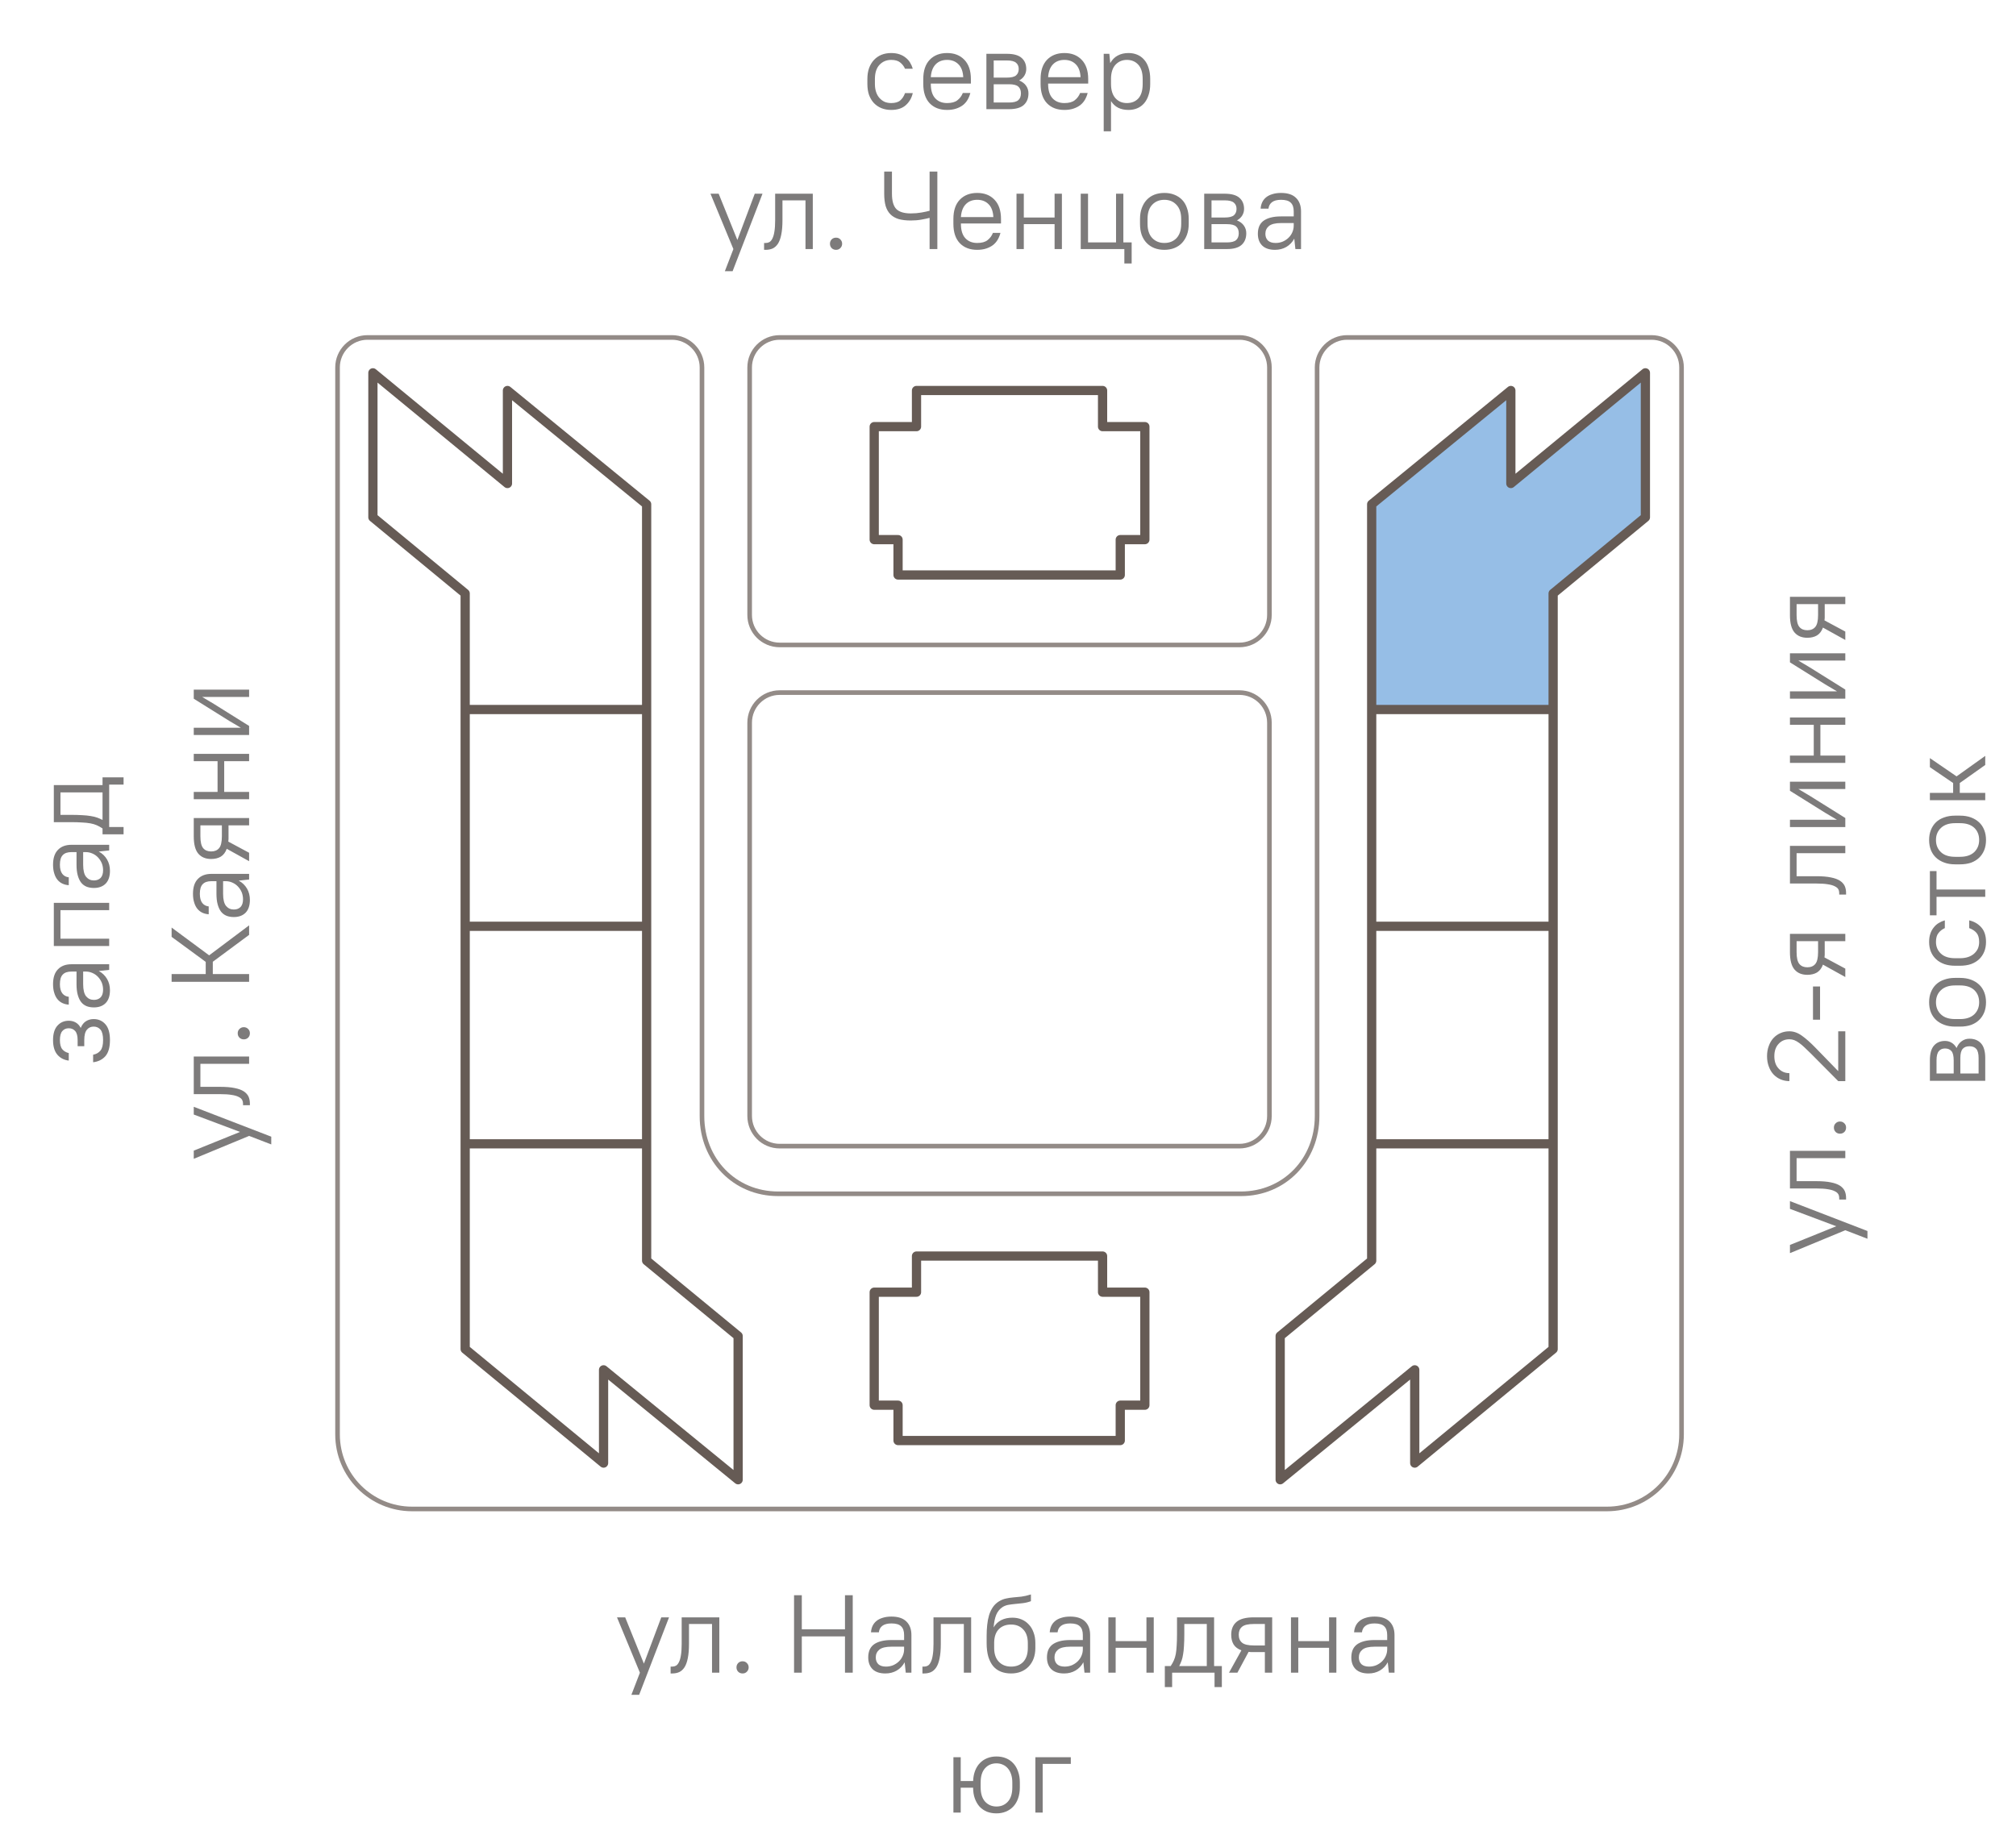 <svg width="1311" height="1199" viewBox="0 0 1311 1199" fill="none" xmlns="http://www.w3.org/2000/svg">
<mask id="mask0_542_722" style="mask-type:alpha" maskUnits="userSpaceOnUse" x="892" y="242" width="178" height="219">
<path d="M982 252.837L892 327V460.5H1010V384.5L1069.5 335.5V242L982 313.5V252.837Z" fill="#D9D9D9"/>
</mask>
<g mask="url(#mask0_542_722)">
<rect width="250" height="230" transform="matrix(1 0 0 -1 857 466.5)" fill="#E0DBD6"/>
<rect width="250" height="230" transform="matrix(1 0 0 -1 857 466.5)" fill="#2893FF" fill-opacity="0.4"/>
</g>
<path d="M568.5 351V277.5H596V254H717V277.5H744.5V351H728.5V374H584V351H568.5Z" stroke="#665B55" stroke-width="6" stroke-linejoin="round"/>
<path d="M568.5 914V840.5H596V817H717V840.5H744.5V914H728.5V937H584V914H568.5Z" stroke="#665B55" stroke-width="6" stroke-linejoin="round"/>
<path d="M302.5 461.5V386L242.5 336.5V242.5L330 314.5V254L420.5 328V461.5M302.5 461.5H420.5M302.5 461.5V602.5M420.5 461.5V602.5M302.5 602.5H420.5M302.5 602.5V744M420.5 602.5V744M420.5 744V820L480 869V962.5L392.5 891V951.663L302.5 877.5V744M420.5 744H302.5" stroke="#665B55" stroke-width="6" stroke-linejoin="round"/>
<path d="M1010 461.5V386L1070 336.5V242.5L982.5 314.5V254L892 328V461.5M1010 461.5H892M1010 461.5V602.5M892 461.5V602.5M1010 602.5H892M1010 602.5V744M892 602.5V744M892 744V820L832.5 869V962.5L920 891V951.663L1010 877.5V744M892 744H1010" stroke="#665B55" stroke-width="6" stroke-linejoin="round"/>
<path d="M487.5 239C487.5 228.23 496.23 219.5 507 219.5H806C816.77 219.5 825.5 228.23 825.5 239V400C825.5 410.77 816.77 419.5 806 419.5H507C496.23 419.5 487.5 410.77 487.5 400V239Z" stroke="#665B55" stroke-opacity="0.7" stroke-width="3"/>
<path d="M487.5 470.071C487.5 459.257 496.235 450.5 507 450.5H806C816.765 450.5 825.5 459.257 825.5 470.071V725.929C825.5 736.743 816.765 745.5 806 745.5H507C496.235 745.5 487.5 736.743 487.5 725.929V470.071Z" stroke="#665B55" stroke-opacity="0.7" stroke-width="3"/>
<path d="M219.5 239C219.5 228.23 228.23 219.5 239 219.5H437C447.672 219.5 456.5 228.328 456.5 239V726C456.5 754.287 477.631 776.5 506 776.5H807C835.369 776.5 856.5 754.287 856.5 726V239C856.5 228.328 865.328 219.5 876 219.5H1074C1084.77 219.5 1093.5 228.23 1093.5 239V933C1093.5 959.786 1071.79 981.5 1045 981.5H268C241.214 981.5 219.5 959.786 219.5 933V239Z" stroke="#665B55" stroke-opacity="0.7" stroke-width="3"/>
<path d="M579.534 71.504C577.23 71.504 575.118 71.12 573.198 70.352C571.326 69.584 569.694 68.48 568.302 67.04C566.958 65.6 565.902 63.848 565.134 61.784C564.414 59.672 564.054 57.272 564.054 54.584V51.416C564.054 48.776 564.414 46.424 565.134 44.36C565.902 42.248 566.958 40.472 568.302 39.032C569.694 37.544 571.326 36.416 573.198 35.648C575.118 34.88 577.23 34.496 579.534 34.496C581.55 34.496 583.326 34.76 584.862 35.288C586.446 35.816 587.814 36.56 588.966 37.52C590.166 38.432 591.126 39.512 591.846 40.76C592.614 42.008 593.19 43.328 593.574 44.72H588.534C587.814 43.088 586.758 41.72 585.366 40.616C584.022 39.512 582.078 38.96 579.534 38.96C576.462 38.96 573.918 40.04 571.902 42.2C569.934 44.312 568.95 47.384 568.95 51.416V54.584C568.95 56.552 569.214 58.328 569.742 59.912C570.27 61.448 571.014 62.744 571.974 63.8C572.934 64.856 574.038 65.672 575.286 66.248C576.582 66.776 577.998 67.04 579.534 67.04C582.126 67.04 584.094 66.464 585.438 65.312C586.782 64.16 587.814 62.576 588.534 60.56H593.574C592.854 63.728 591.342 66.344 589.038 68.408C586.734 70.472 583.566 71.504 579.534 71.504ZM615.885 71.504C611.133 71.504 607.365 70.064 604.581 67.184C601.797 64.256 600.405 60.056 600.405 54.584V51.416C600.405 45.992 601.797 41.816 604.581 38.888C607.413 35.96 611.181 34.496 615.885 34.496C620.589 34.496 624.333 35.96 627.117 38.888C629.949 41.816 631.365 45.992 631.365 51.416V54.368H605.301V54.584C605.301 58.76 606.261 61.88 608.181 63.944C610.101 66.008 612.669 67.04 615.885 67.04C618.861 67.04 621.117 66.416 622.653 65.168C624.237 63.92 625.389 62.36 626.109 60.488H631.005C630.621 62.024 630.045 63.464 629.277 64.808C628.509 66.152 627.501 67.328 626.253 68.336C625.005 69.296 623.517 70.064 621.789 70.64C620.061 71.216 618.093 71.504 615.885 71.504ZM615.885 38.96C612.765 38.96 610.269 39.944 608.397 41.912C606.573 43.832 605.541 46.592 605.301 50.192H626.397C626.205 46.448 625.149 43.64 623.229 41.768C621.357 39.896 618.909 38.96 615.885 38.96ZM641.448 35H654.768C659.136 35 662.328 35.888 664.344 37.664C666.36 39.44 667.368 41.84 667.368 44.864C667.368 46.4 666.984 47.816 666.216 49.112C665.448 50.408 664.296 51.488 662.76 52.352C664.776 53.168 666.288 54.32 667.296 55.808C668.304 57.248 668.808 58.88 668.808 60.704C668.808 63.92 667.8 66.44 665.784 68.264C663.768 70.088 660.576 71 656.208 71H641.448V35ZM646.2 54.8V66.68H656.208C659.04 66.68 661.032 66.176 662.184 65.168C663.336 64.16 663.912 62.672 663.912 60.704C663.912 58.784 663.336 57.32 662.184 56.312C661.032 55.304 659.04 54.8 656.208 54.8H646.2ZM646.2 39.32V50.48H654.768C657.6 50.48 659.592 50 660.744 49.04C661.896 48.032 662.472 46.64 662.472 44.864C662.472 43.136 661.896 41.792 660.744 40.832C659.592 39.824 657.6 39.32 654.768 39.32H646.2ZM692.174 71.504C687.422 71.504 683.654 70.064 680.87 67.184C678.086 64.256 676.694 60.056 676.694 54.584V51.416C676.694 45.992 678.086 41.816 680.87 38.888C683.702 35.96 687.47 34.496 692.174 34.496C696.878 34.496 700.622 35.96 703.406 38.888C706.238 41.816 707.654 45.992 707.654 51.416V54.368H681.59V54.584C681.59 58.76 682.55 61.88 684.47 63.944C686.39 66.008 688.958 67.04 692.174 67.04C695.15 67.04 697.406 66.416 698.942 65.168C700.526 63.92 701.678 62.36 702.398 60.488H707.294C706.91 62.024 706.334 63.464 705.566 64.808C704.798 66.152 703.79 67.328 702.542 68.336C701.294 69.296 699.806 70.064 698.078 70.64C696.35 71.216 694.382 71.504 692.174 71.504ZM692.174 38.96C689.054 38.96 686.558 39.944 684.686 41.912C682.862 43.832 681.83 46.592 681.59 50.192H702.686C702.494 46.448 701.438 43.64 699.518 41.768C697.646 39.896 695.198 38.96 692.174 38.96ZM733.865 71.504C731.369 71.504 729.161 71.048 727.241 70.136C725.321 69.176 723.737 67.712 722.489 65.744V85.4H717.737V35H721.409L721.985 41.048C723.233 38.84 724.841 37.208 726.809 36.152C728.825 35.048 731.177 34.496 733.865 34.496C735.929 34.496 737.825 34.856 739.553 35.576C741.281 36.296 742.769 37.376 744.017 38.816C745.265 40.208 746.225 41.96 746.897 44.072C747.617 46.184 747.977 48.632 747.977 51.416V54.584C747.977 57.32 747.617 59.744 746.897 61.856C746.225 63.968 745.265 65.744 744.017 67.184C742.769 68.624 741.281 69.704 739.553 70.424C737.825 71.144 735.929 71.504 733.865 71.504ZM732.785 67.04C735.905 67.04 738.401 66.032 740.273 64.016C742.145 61.952 743.081 58.808 743.081 54.584V51.416C743.081 47.24 742.121 44.12 740.201 42.056C738.329 39.992 735.857 38.96 732.785 38.96C729.905 38.96 727.481 39.968 725.513 41.984C723.593 44 722.585 46.952 722.489 50.84V54.584C722.489 58.616 723.449 61.712 725.369 63.872C727.289 65.984 729.761 67.04 732.785 67.04ZM476.919 162L462.015 126H467.343L479.511 156.096L490.815 126H495.855L476.415 176.4H471.375L476.919 162ZM496.881 158.04H497.961C498.825 158.04 499.617 157.848 500.337 157.464C501.105 157.032 501.753 156.264 502.281 155.16C502.857 154.056 503.289 152.568 503.577 150.696C503.913 148.776 504.081 146.304 504.081 143.28V126H528.561V162H523.809V130.32H508.833V143.28C508.833 147.024 508.569 150.144 508.041 152.64C507.561 155.088 506.841 157.056 505.881 158.544C504.921 159.984 503.769 161.016 502.425 161.64C501.081 162.216 499.593 162.504 497.961 162.504H496.881V158.04ZM543.676 162.504C542.524 162.504 541.564 162.12 540.796 161.352C540.076 160.584 539.716 159.648 539.716 158.544C539.716 157.44 540.076 156.504 540.796 155.736C541.564 154.968 542.524 154.584 543.676 154.584C544.828 154.584 545.764 154.968 546.484 155.736C547.252 156.504 547.636 157.44 547.636 158.544C547.636 159.648 547.252 160.584 546.484 161.352C545.764 162.12 544.828 162.504 543.676 162.504ZM604.516 141.696C603.124 142.08 601.348 142.464 599.188 142.848C597.028 143.232 594.724 143.424 592.276 143.424C589.204 143.424 586.564 143.112 584.356 142.488C582.196 141.816 580.42 140.784 579.028 139.392C577.636 138 576.604 136.2 575.932 133.992C575.308 131.784 574.996 129.12 574.996 126V111.6H580.036V126C580.036 130.656 580.972 133.968 582.844 135.936C584.764 137.856 587.908 138.816 592.276 138.816C594.724 138.816 597.028 138.624 599.188 138.24C601.348 137.856 603.124 137.472 604.516 137.088V111.6H609.556V162H604.516V141.696ZM635.467 162.504C630.715 162.504 626.947 161.064 624.163 158.184C621.379 155.256 619.987 151.056 619.987 145.584V142.416C619.987 136.992 621.379 132.816 624.163 129.888C626.995 126.96 630.763 125.496 635.467 125.496C640.171 125.496 643.915 126.96 646.699 129.888C649.531 132.816 650.947 136.992 650.947 142.416V145.368H624.883V145.584C624.883 149.76 625.843 152.88 627.763 154.944C629.683 157.008 632.251 158.04 635.467 158.04C638.443 158.04 640.699 157.416 642.235 156.168C643.819 154.92 644.971 153.36 645.691 151.488H650.587C650.203 153.024 649.627 154.464 648.859 155.808C648.091 157.152 647.083 158.328 645.835 159.336C644.587 160.296 643.099 161.064 641.371 161.64C639.643 162.216 637.675 162.504 635.467 162.504ZM635.467 129.96C632.347 129.96 629.851 130.944 627.979 132.912C626.155 134.832 625.123 137.592 624.883 141.192H645.979C645.787 137.448 644.731 134.64 642.811 132.768C640.939 130.896 638.491 129.96 635.467 129.96ZM685.798 145.8H665.782V162H661.03V126H665.782V141.48H685.798V126H690.55V162H685.798V145.8ZM702.796 126H707.548V157.68H725.764V126H730.516V157.68H735.916V171.36H731.164V162H702.796V126ZM757.187 162.504C754.787 162.504 752.603 162.12 750.635 161.352C748.715 160.584 747.059 159.48 745.667 158.04C744.275 156.6 743.195 154.848 742.427 152.784C741.707 150.672 741.347 148.272 741.347 145.584V142.416C741.347 139.776 741.731 137.424 742.499 135.36C743.267 133.248 744.323 131.472 745.667 130.032C747.059 128.544 748.715 127.416 750.635 126.648C752.603 125.88 754.787 125.496 757.187 125.496C759.587 125.496 761.747 125.88 763.667 126.648C765.635 127.416 767.315 128.52 768.707 129.96C770.099 131.4 771.155 133.176 771.875 135.288C772.643 137.4 773.027 139.776 773.027 142.416V145.584C773.027 148.224 772.643 150.6 771.875 152.712C771.107 154.776 770.027 156.552 768.635 158.04C767.291 159.48 765.635 160.584 763.667 161.352C761.699 162.12 759.539 162.504 757.187 162.504ZM757.187 158.04C760.451 158.04 763.091 156.984 765.107 154.872C767.123 152.712 768.131 149.616 768.131 145.584V142.416C768.131 138.432 767.099 135.36 765.035 133.2C763.019 131.04 760.403 129.96 757.187 129.96C753.923 129.96 751.283 131.04 749.267 133.2C747.251 135.312 746.243 138.384 746.243 142.416V145.584C746.243 149.568 747.251 152.64 749.267 154.8C751.331 156.96 753.971 158.04 757.187 158.04ZM783.093 126H796.413C800.781 126 803.973 126.888 805.989 128.664C808.005 130.44 809.013 132.84 809.013 135.864C809.013 137.4 808.629 138.816 807.861 140.112C807.093 141.408 805.941 142.488 804.405 143.352C806.421 144.168 807.933 145.32 808.941 146.808C809.949 148.248 810.453 149.88 810.453 151.704C810.453 154.92 809.445 157.44 807.429 159.264C805.413 161.088 802.221 162 797.853 162H783.093V126ZM787.845 145.8V157.68H797.853C800.685 157.68 802.677 157.176 803.829 156.168C804.981 155.16 805.557 153.672 805.557 151.704C805.557 149.784 804.981 148.32 803.829 147.312C802.677 146.304 800.685 145.8 797.853 145.8H787.845ZM787.845 130.32V141.48H796.413C799.245 141.48 801.237 141 802.389 140.04C803.541 139.032 804.117 137.64 804.117 135.864C804.117 134.136 803.541 132.792 802.389 131.832C801.237 130.824 799.245 130.32 796.413 130.32H787.845ZM829.139 162.504C825.539 162.504 822.779 161.592 820.859 159.768C818.939 157.896 817.979 155.328 817.979 152.064C817.979 150.336 818.243 148.776 818.771 147.384C819.347 145.944 820.235 144.744 821.435 143.784C822.683 142.824 824.267 142.08 826.187 141.552C828.107 141.024 830.411 140.76 833.099 140.76H841.307V137.52C841.307 134.928 840.659 133.032 839.363 131.832C838.115 130.584 836.027 129.96 833.099 129.96C830.459 129.96 828.467 130.488 827.123 131.544C825.827 132.552 825.083 133.944 824.891 135.72H819.779C819.875 134.232 820.211 132.864 820.787 131.616C821.363 130.368 822.203 129.288 823.307 128.376C824.411 127.464 825.779 126.768 827.411 126.288C829.043 125.76 830.939 125.496 833.099 125.496C837.371 125.496 840.587 126.552 842.747 128.664C844.955 130.776 846.059 133.728 846.059 137.52V162H842.387L841.667 155.232C840.419 157.536 838.691 159.336 836.483 160.632C834.323 161.88 831.875 162.504 829.139 162.504ZM829.499 158.04C831.131 158.04 832.667 157.752 834.107 157.176C835.547 156.552 836.795 155.736 837.851 154.728C838.955 153.672 839.795 152.472 840.371 151.128C840.995 149.736 841.307 148.272 841.307 146.736V145.08H833.099C829.403 145.08 826.763 145.728 825.179 147.024C823.643 148.32 822.875 150 822.875 152.064C822.875 153.888 823.427 155.352 824.531 156.456C825.683 157.512 827.339 158.04 829.499 158.04Z" fill="#7D7B7B"/>
<path d="M416.134 1088L401.23 1052H406.558L418.726 1082.1L430.03 1052H435.07L415.63 1102.4H410.59L416.134 1088ZM436.096 1084.04H437.176C438.04 1084.04 438.832 1083.85 439.552 1083.46C440.32 1083.03 440.968 1082.26 441.496 1081.16C442.072 1080.06 442.504 1078.57 442.792 1076.7C443.128 1074.78 443.296 1072.3 443.296 1069.28V1052H467.776V1088H463.024V1056.32H448.048V1069.28C448.048 1073.02 447.784 1076.14 447.256 1078.64C446.776 1081.09 446.056 1083.06 445.096 1084.54C444.136 1085.98 442.984 1087.02 441.64 1087.64C440.296 1088.22 438.808 1088.5 437.176 1088.5H436.096V1084.04ZM482.891 1088.5C481.739 1088.5 480.779 1088.12 480.011 1087.35C479.291 1086.58 478.931 1085.65 478.931 1084.54C478.931 1083.44 479.291 1082.5 480.011 1081.74C480.779 1080.97 481.739 1080.58 482.891 1080.58C484.043 1080.58 484.979 1080.97 485.699 1081.74C486.467 1082.5 486.851 1083.44 486.851 1084.54C486.851 1085.65 486.467 1086.58 485.699 1087.35C484.979 1088.12 484.043 1088.5 482.891 1088.5ZM549.491 1064.38H521.411V1088H516.371V1037.6H521.411V1059.78H549.491V1037.6H554.531V1088H549.491V1064.38ZM575.768 1088.5C572.168 1088.5 569.408 1087.59 567.488 1085.77C565.568 1083.9 564.608 1081.33 564.608 1078.06C564.608 1076.34 564.872 1074.78 565.4 1073.38C565.976 1071.94 566.864 1070.74 568.064 1069.78C569.312 1068.82 570.896 1068.08 572.816 1067.55C574.736 1067.02 577.04 1066.76 579.728 1066.76H587.936V1063.52C587.936 1060.93 587.288 1059.03 585.992 1057.83C584.744 1056.58 582.656 1055.96 579.728 1055.96C577.088 1055.96 575.096 1056.49 573.752 1057.54C572.456 1058.55 571.712 1059.94 571.52 1061.72H566.408C566.504 1060.23 566.84 1058.86 567.416 1057.62C567.992 1056.37 568.832 1055.29 569.936 1054.38C571.04 1053.46 572.408 1052.77 574.04 1052.29C575.672 1051.76 577.568 1051.5 579.728 1051.5C584 1051.5 587.216 1052.55 589.376 1054.66C591.584 1056.78 592.688 1059.73 592.688 1063.52V1088H589.016L588.296 1081.23C587.048 1083.54 585.32 1085.34 583.112 1086.63C580.952 1087.88 578.504 1088.5 575.768 1088.5ZM576.128 1084.04C577.76 1084.04 579.296 1083.75 580.736 1083.18C582.176 1082.55 583.424 1081.74 584.48 1080.73C585.584 1079.67 586.424 1078.47 587 1077.13C587.624 1075.74 587.936 1074.27 587.936 1072.74V1071.08H579.728C576.032 1071.08 573.392 1071.73 571.808 1073.02C570.272 1074.32 569.504 1076 569.504 1078.06C569.504 1079.89 570.056 1081.35 571.16 1082.46C572.312 1083.51 573.968 1084.04 576.128 1084.04ZM599.854 1084.04H600.934C601.798 1084.04 602.59 1083.85 603.31 1083.46C604.078 1083.03 604.726 1082.26 605.254 1081.16C605.83 1080.06 606.262 1078.57 606.55 1076.7C606.886 1074.78 607.054 1072.3 607.054 1069.28V1052H631.534V1088H626.782V1056.32H611.806V1069.28C611.806 1073.02 611.542 1076.14 611.014 1078.64C610.534 1081.09 609.814 1083.06 608.854 1084.54C607.894 1085.98 606.742 1087.02 605.398 1087.64C604.054 1088.22 602.566 1088.5 600.934 1088.5H599.854V1084.04ZM657.52 1088.5C655.072 1088.5 652.864 1088.12 650.896 1087.35C648.928 1086.58 647.248 1085.38 645.856 1083.75C644.512 1082.12 643.456 1080.06 642.688 1077.56C641.968 1075.06 641.608 1072.11 641.608 1068.7V1064.1C641.608 1061.65 641.728 1059.27 641.968 1056.97C642.208 1054.66 642.616 1052.53 643.192 1050.56C643.816 1048.59 644.656 1046.84 645.712 1045.3C646.768 1043.77 648.136 1042.5 649.816 1041.49C651.304 1040.62 652.768 1040.05 654.208 1039.76C655.696 1039.42 657.256 1039.18 658.888 1039.04C660.52 1038.9 662.272 1038.73 664.144 1038.54C666.016 1038.3 668.104 1037.82 670.408 1037.1V1041.49C668.584 1042.16 666.808 1042.59 665.08 1042.78C663.4 1042.98 661.768 1043.14 660.184 1043.29C658.648 1043.43 657.184 1043.62 655.792 1043.86C654.4 1044.1 653.128 1044.58 651.976 1045.3C650.152 1046.5 648.784 1048.16 647.872 1050.27C647.008 1052.34 646.432 1055.1 646.144 1058.55C647.392 1056.44 649.048 1054.86 651.112 1053.8C653.224 1052.74 655.648 1052.22 658.384 1052.22C660.544 1052.22 662.536 1052.6 664.36 1053.37C666.184 1054.14 667.744 1055.24 669.04 1056.68C670.384 1058.07 671.416 1059.8 672.136 1061.86C672.904 1063.88 673.288 1066.18 673.288 1068.78V1071.94C673.288 1074.49 672.904 1076.79 672.136 1078.86C671.368 1080.87 670.288 1082.6 668.896 1084.04C667.504 1085.48 665.848 1086.58 663.928 1087.35C662.008 1088.12 659.872 1088.5 657.52 1088.5ZM657.52 1056.68C654.208 1056.68 651.568 1057.66 649.6 1059.63C647.632 1061.6 646.6 1064.46 646.504 1068.2V1071.94C646.504 1075.78 647.512 1078.76 649.528 1080.87C651.544 1082.98 654.208 1084.04 657.52 1084.04C660.832 1084.04 663.472 1083.01 665.44 1080.94C667.408 1078.83 668.392 1075.83 668.392 1071.94V1068.78C668.392 1064.89 667.384 1061.91 665.368 1059.85C663.4 1057.74 660.784 1056.68 657.52 1056.68ZM691.994 1088.5C688.394 1088.5 685.634 1087.59 683.714 1085.77C681.794 1083.9 680.834 1081.33 680.834 1078.06C680.834 1076.34 681.098 1074.78 681.626 1073.38C682.202 1071.94 683.09 1070.74 684.29 1069.78C685.538 1068.82 687.122 1068.08 689.042 1067.55C690.962 1067.02 693.266 1066.76 695.954 1066.76H704.162V1063.52C704.162 1060.93 703.514 1059.03 702.218 1057.83C700.97 1056.58 698.882 1055.96 695.954 1055.96C693.314 1055.96 691.322 1056.49 689.978 1057.54C688.682 1058.55 687.938 1059.94 687.746 1061.72H682.634C682.73 1060.23 683.066 1058.86 683.642 1057.62C684.218 1056.37 685.058 1055.29 686.162 1054.38C687.266 1053.46 688.634 1052.77 690.266 1052.29C691.898 1051.76 693.794 1051.5 695.954 1051.5C700.226 1051.5 703.442 1052.55 705.602 1054.66C707.81 1056.78 708.914 1059.73 708.914 1063.52V1088H705.242L704.522 1081.23C703.274 1083.54 701.546 1085.34 699.338 1086.63C697.178 1087.88 694.73 1088.5 691.994 1088.5ZM692.354 1084.04C693.986 1084.04 695.522 1083.75 696.962 1083.18C698.402 1082.55 699.65 1081.74 700.706 1080.73C701.81 1079.67 702.65 1078.47 703.226 1077.13C703.85 1075.74 704.162 1074.27 704.162 1072.74V1071.08H695.954C692.258 1071.08 689.618 1071.73 688.034 1073.02C686.498 1074.32 685.73 1076 685.73 1078.06C685.73 1079.89 686.282 1081.35 687.386 1082.46C688.538 1083.51 690.194 1084.04 692.354 1084.04ZM745.529 1071.8H725.513V1088H720.761V1052H725.513V1067.48H745.529V1052H750.281V1088H745.529V1071.8ZM789.814 1088H762.238V1097.36H757.486V1083.68H761.302C762.166 1082.38 762.862 1081.14 763.39 1079.94C763.918 1078.74 764.326 1077.37 764.614 1075.83C764.902 1074.25 765.094 1072.42 765.19 1070.36C765.334 1068.3 765.406 1065.78 765.406 1062.8V1052H789.526V1083.68H794.566V1097.36H789.814V1088ZM770.158 1062.8C770.158 1065.78 770.086 1068.34 769.942 1070.5C769.846 1072.62 769.654 1074.46 769.366 1076.05C769.126 1077.63 768.79 1079.02 768.358 1080.22C767.926 1081.38 767.422 1082.53 766.846 1083.68H784.774V1056.32H770.158V1062.8ZM800.655 1063.3C800.655 1059.75 801.783 1056.99 804.039 1055.02C806.343 1053.01 810.135 1052 815.415 1052H827.295V1088H822.543V1074.61H815.415C814.791 1074.61 814.191 1074.61 813.615 1074.61C813.039 1074.61 812.487 1074.56 811.959 1074.46L804.687 1088H799.215L807.279 1073.46C804.927 1072.59 803.223 1071.3 802.167 1069.57C801.159 1067.84 800.655 1065.75 800.655 1063.3ZM805.551 1063.3C805.551 1065.56 806.271 1067.29 807.711 1068.49C809.151 1069.69 811.719 1070.29 815.415 1070.29H822.543V1056.32H815.415C811.719 1056.32 809.151 1056.92 807.711 1058.12C806.271 1059.32 805.551 1061.05 805.551 1063.3ZM864.286 1071.8H844.27V1088H839.518V1052H844.27V1067.48H864.286V1052H869.038V1088H864.286V1071.8ZM889.924 1088.5C886.324 1088.5 883.564 1087.59 881.644 1085.77C879.724 1083.9 878.764 1081.33 878.764 1078.06C878.764 1076.34 879.028 1074.78 879.556 1073.38C880.132 1071.94 881.02 1070.74 882.22 1069.78C883.468 1068.82 885.052 1068.08 886.972 1067.55C888.892 1067.02 891.196 1066.76 893.884 1066.76H902.092V1063.52C902.092 1060.93 901.444 1059.03 900.148 1057.83C898.9 1056.58 896.812 1055.96 893.884 1055.96C891.244 1055.96 889.252 1056.49 887.908 1057.54C886.612 1058.55 885.868 1059.94 885.676 1061.72H880.564C880.66 1060.23 880.996 1058.86 881.572 1057.62C882.148 1056.37 882.988 1055.29 884.092 1054.38C885.196 1053.46 886.564 1052.77 888.196 1052.29C889.828 1051.76 891.724 1051.5 893.884 1051.5C898.156 1051.5 901.372 1052.55 903.532 1054.66C905.74 1056.78 906.844 1059.73 906.844 1063.52V1088H903.172L902.452 1081.23C901.204 1083.54 899.476 1085.34 897.268 1086.63C895.108 1087.88 892.66 1088.5 889.924 1088.5ZM890.284 1084.04C891.916 1084.04 893.452 1083.75 894.892 1083.18C896.332 1082.55 897.58 1081.74 898.636 1080.73C899.74 1079.67 900.58 1078.47 901.156 1077.13C901.78 1075.74 902.092 1074.27 902.092 1072.74V1071.08H893.884C890.188 1071.08 887.548 1071.73 885.964 1073.02C884.428 1074.32 883.66 1076 883.66 1078.06C883.66 1079.89 884.212 1081.35 885.316 1082.46C886.468 1083.51 888.124 1084.04 890.284 1084.04ZM648.011 1179.5C645.755 1179.5 643.691 1179.14 641.819 1178.42C639.995 1177.66 638.411 1176.58 637.067 1175.18C635.771 1173.74 634.739 1171.99 633.971 1169.93C633.203 1167.86 632.819 1165.49 632.819 1162.8H624.755V1179H620.003V1143H624.755V1158.48H632.819C632.915 1155.98 633.347 1153.75 634.115 1151.78C634.883 1149.77 635.939 1148.09 637.283 1146.74C638.627 1145.35 640.211 1144.3 642.035 1143.58C643.859 1142.86 645.851 1142.5 648.011 1142.5C650.267 1142.5 652.331 1142.88 654.203 1143.65C656.075 1144.42 657.659 1145.52 658.955 1146.96C660.299 1148.4 661.331 1150.18 662.051 1152.29C662.819 1154.35 663.203 1156.73 663.203 1159.42V1162.58C663.203 1165.27 662.819 1167.67 662.051 1169.78C661.331 1171.85 660.299 1173.6 658.955 1175.04C657.611 1176.48 656.003 1177.58 654.131 1178.35C652.259 1179.12 650.219 1179.5 648.011 1179.5ZM648.011 1175.04C651.035 1175.04 653.507 1173.98 655.427 1171.87C657.347 1169.76 658.307 1166.66 658.307 1162.58V1159.42C658.307 1157.4 658.043 1155.62 657.515 1154.09C656.987 1152.5 656.267 1151.21 655.355 1150.2C654.443 1149.14 653.363 1148.35 652.115 1147.82C650.867 1147.25 649.499 1146.96 648.011 1146.96C644.987 1146.96 642.515 1148.02 640.595 1150.13C638.675 1152.24 637.715 1155.34 637.715 1159.42V1162.58C637.715 1166.62 638.675 1169.71 640.595 1171.87C642.563 1173.98 645.035 1175.04 648.011 1175.04ZM673.3 1143H696.34V1147.32H678.052V1179H673.3V1143Z" fill="#7D7B7B"/>
<path d="M34.496 676.536C34.496 672.36 35.456 669.216 37.376 667.104C39.296 664.992 41.744 663.936 44.72 663.936C46.4 663.936 47.912 664.32 49.256 665.088C50.6 665.856 51.68 667.032 52.496 668.616C53.312 666.6 54.464 665.136 55.952 664.224C57.392 663.312 59.048 662.856 60.92 662.856C64.04 662.856 66.584 663.984 68.552 666.24C70.52 668.448 71.504 671.88 71.504 676.536C71.504 681.192 70.52 684.672 68.552 686.976C66.536 689.232 63.872 690.552 60.56 690.936V686.04C62.576 685.656 64.16 684.768 65.312 683.376C66.464 681.984 67.04 679.704 67.04 676.536C67.04 673.368 66.488 671.112 65.384 669.768C64.232 668.424 62.744 667.752 60.92 667.752C59.096 667.752 57.632 668.424 56.528 669.768C55.376 671.112 54.8 673.368 54.8 676.536V680.496H50.48V676.536C50.48 673.8 49.952 671.832 48.896 670.632C47.84 669.432 46.448 668.832 44.72 668.832C42.992 668.832 41.6 669.432 40.544 670.632C39.488 671.832 38.96 673.8 38.96 676.536C38.96 679.272 39.488 681.264 40.544 682.512C41.6 683.76 42.992 684.576 44.72 684.96V689.856C41.744 689.52 39.296 688.272 37.376 686.112C35.456 683.904 34.496 680.712 34.496 676.536ZM71.504 644.111C71.504 647.711 70.592 650.471 68.768 652.391C66.896 654.311 64.328 655.271 61.064 655.271C59.336 655.271 57.776 655.007 56.384 654.479C54.944 653.903 53.744 653.015 52.784 651.815C51.824 650.567 51.08 648.983 50.552 647.063C50.024 645.143 49.76 642.839 49.76 640.151V631.943H46.52C43.928 631.943 42.032 632.591 40.832 633.887C39.584 635.135 38.96 637.223 38.96 640.151C38.96 642.791 39.488 644.783 40.544 646.127C41.552 647.423 42.944 648.167 44.72 648.359V653.471C43.232 653.375 41.864 653.039 40.616 652.463C39.368 651.887 38.288 651.047 37.376 649.943C36.464 648.839 35.768 647.471 35.288 645.839C34.76 644.207 34.496 642.311 34.496 640.151C34.496 635.879 35.552 632.663 37.664 630.503C39.776 628.295 42.728 627.191 46.52 627.191H71V630.863L64.232 631.583C66.536 632.831 68.336 634.559 69.632 636.767C70.88 638.927 71.504 641.375 71.504 644.111ZM67.04 643.751C67.04 642.119 66.752 640.583 66.176 639.143C65.552 637.703 64.736 636.455 63.728 635.399C62.672 634.295 61.472 633.455 60.128 632.879C58.736 632.255 57.272 631.943 55.736 631.943H54.08V640.151C54.08 643.847 54.728 646.487 56.024 648.071C57.32 649.607 59 650.375 61.064 650.375C62.888 650.375 64.352 649.823 65.456 648.719C66.512 647.567 67.04 645.911 67.04 643.751ZM39.32 592.017V610.593H71V615.345H35V587.265H71V592.017H39.32ZM71.504 566.416C71.504 570.016 70.592 572.776 68.768 574.696C66.896 576.616 64.328 577.576 61.064 577.576C59.336 577.576 57.776 577.312 56.384 576.784C54.944 576.208 53.744 575.32 52.784 574.12C51.824 572.872 51.08 571.288 50.552 569.368C50.024 567.448 49.76 565.144 49.76 562.456V554.248H46.52C43.928 554.248 42.032 554.896 40.832 556.192C39.584 557.44 38.96 559.528 38.96 562.456C38.96 565.096 39.488 567.088 40.544 568.432C41.552 569.728 42.944 570.472 44.72 570.664V575.776C43.232 575.68 41.864 575.344 40.616 574.768C39.368 574.192 38.288 573.352 37.376 572.248C36.464 571.144 35.768 569.776 35.288 568.144C34.76 566.512 34.496 564.616 34.496 562.456C34.496 558.184 35.552 554.968 37.664 552.808C39.776 550.6 42.728 549.496 46.52 549.496H71V553.168L64.232 553.888C66.536 555.136 68.336 556.864 69.632 559.072C70.88 561.232 71.504 563.68 71.504 566.416ZM67.04 566.056C67.04 564.424 66.752 562.888 66.176 561.448C65.552 560.008 64.736 558.76 63.728 557.704C62.672 556.6 61.472 555.76 60.128 555.184C58.736 554.56 57.272 554.248 55.736 554.248H54.08V562.456C54.08 566.152 54.728 568.792 56.024 570.376C57.32 571.912 59 572.68 61.064 572.68C62.888 572.68 64.352 572.128 65.456 571.024C66.512 569.872 67.04 568.216 67.04 566.056ZM71 510.362V537.938H80.36V542.69H66.68V538.874C65.384 538.01 64.136 537.314 62.936 536.786C61.736 536.258 60.368 535.85 58.832 535.562C57.248 535.274 55.424 535.082 53.36 534.986C51.296 534.842 48.776 534.77 45.8 534.77H35V510.65H66.68V505.61H80.36V510.362H71ZM45.8 530.018C48.776 530.018 51.344 530.09 53.504 530.234C55.616 530.33 57.464 530.522 59.048 530.81C60.632 531.05 62.024 531.386 63.224 531.818C64.376 532.25 65.528 532.754 66.68 533.33V515.402H39.32V530.018H45.8ZM162 738.847L126 753.751V748.423L156.096 736.255L126 724.951V719.911L176.4 739.351V744.391L162 738.847ZM158.04 718.884V717.804C158.04 716.94 157.848 716.148 157.464 715.428C157.032 714.66 156.264 714.012 155.16 713.484C154.056 712.908 152.568 712.476 150.696 712.188C148.776 711.852 146.304 711.684 143.28 711.684H126V687.204H162V691.956H130.32V706.932H143.28C147.024 706.932 150.144 707.196 152.64 707.724C155.088 708.204 157.056 708.924 158.544 709.884C159.984 710.844 161.016 711.996 161.64 713.34C162.216 714.684 162.504 716.172 162.504 717.804V718.884H158.04ZM162.504 672.09C162.504 673.242 162.12 674.202 161.352 674.97C160.584 675.69 159.648 676.05 158.544 676.05C157.44 676.05 156.504 675.69 155.736 674.97C154.968 674.202 154.584 673.242 154.584 672.09C154.584 670.938 154.968 670.002 155.736 669.282C156.504 668.514 157.44 668.13 158.544 668.13C159.648 668.13 160.584 668.514 161.352 669.282C162.12 670.002 162.504 670.938 162.504 672.09ZM138.384 625.578V633.57H162V638.61H111.6V633.57H133.776V625.65L111.6 609.378V603.33L136.008 621.402L162 601.89V608.082L138.384 625.578ZM162.504 585.33C162.504 588.93 161.592 591.69 159.768 593.61C157.896 595.53 155.328 596.49 152.064 596.49C150.336 596.49 148.776 596.226 147.384 595.698C145.944 595.122 144.744 594.234 143.784 593.034C142.824 591.786 142.08 590.202 141.552 588.282C141.024 586.362 140.76 584.058 140.76 581.37V573.162H137.52C134.928 573.162 133.032 573.81 131.832 575.106C130.584 576.354 129.96 578.442 129.96 581.37C129.96 584.01 130.488 586.002 131.544 587.346C132.552 588.642 133.944 589.386 135.72 589.578V594.69C134.232 594.594 132.864 594.258 131.616 593.682C130.368 593.106 129.288 592.266 128.376 591.162C127.464 590.058 126.768 588.69 126.288 587.058C125.76 585.426 125.496 583.53 125.496 581.37C125.496 577.098 126.552 573.882 128.664 571.722C130.776 569.514 133.728 568.41 137.52 568.41H162V572.082L155.232 572.802C157.536 574.05 159.336 575.778 160.632 577.986C161.88 580.146 162.504 582.594 162.504 585.33ZM158.04 584.97C158.04 583.338 157.752 581.802 157.176 580.362C156.552 578.922 155.736 577.674 154.728 576.618C153.672 575.514 152.472 574.674 151.128 574.098C149.736 573.474 148.272 573.162 146.736 573.162H145.08V581.37C145.08 585.066 145.728 587.706 147.024 589.29C148.32 590.826 150 591.594 152.064 591.594C153.888 591.594 155.352 591.042 156.456 589.938C157.512 588.786 158.04 587.13 158.04 584.97ZM137.304 558.724C133.752 558.724 130.992 557.596 129.024 555.34C127.008 553.036 126 549.244 126 543.964V532.084H162V536.836H148.608V543.964C148.608 544.588 148.608 545.188 148.608 545.764C148.608 546.34 148.56 546.892 148.464 547.42L162 554.692V560.164L147.456 552.1C146.592 554.452 145.296 556.156 143.568 557.212C141.84 558.22 139.752 558.724 137.304 558.724ZM137.304 553.828C139.56 553.828 141.288 553.108 142.488 551.668C143.688 550.228 144.288 547.66 144.288 543.964V536.836H130.32V543.964C130.32 547.66 130.92 550.228 132.12 551.668C133.32 553.108 135.048 553.828 137.304 553.828ZM145.8 495.092V515.108H162V519.86H126V515.108H141.48V495.092H126V490.34H162V495.092H145.8ZM131.472 453.327L138.96 457.791L162 472.191V478.095H126V473.343H156.6L149.04 468.879L126 454.479V448.575H162V453.327H131.472Z" fill="#7D7B7B"/>
<path d="M1200 800.202L1164 815.106V809.778L1194.1 797.61L1164 786.306V781.266L1214.4 800.706V805.746L1200 800.202ZM1196.04 780.24V779.16C1196.04 778.296 1195.85 777.504 1195.46 776.784C1195.03 776.016 1194.26 775.368 1193.16 774.84C1192.06 774.264 1190.57 773.832 1188.7 773.544C1186.78 773.208 1184.3 773.04 1181.28 773.04H1164V748.56H1200V753.312H1168.32V768.288H1181.28C1185.02 768.288 1188.14 768.552 1190.64 769.08C1193.09 769.56 1195.06 770.28 1196.54 771.24C1197.98 772.2 1199.02 773.352 1199.64 774.696C1200.22 776.04 1200.5 777.528 1200.5 779.16V780.24H1196.04ZM1200.5 733.445C1200.5 734.597 1200.12 735.557 1199.35 736.325C1198.58 737.045 1197.65 737.405 1196.54 737.405C1195.44 737.405 1194.5 737.045 1193.74 736.325C1192.97 735.557 1192.58 734.597 1192.58 733.445C1192.58 732.293 1192.97 731.357 1193.74 730.637C1194.5 729.869 1195.44 729.485 1196.54 729.485C1197.65 729.485 1198.58 729.869 1199.35 730.637C1200.12 731.357 1200.5 732.293 1200.5 733.445ZM1195.39 703.205L1177.68 685.349C1176.14 683.813 1174.75 682.469 1173.5 681.317C1172.26 680.117 1171.08 679.133 1169.98 678.365C1168.87 677.549 1167.82 676.949 1166.81 676.565C1165.8 676.181 1164.74 675.989 1163.64 675.989C1160.81 675.989 1158.48 676.973 1156.66 678.941C1154.78 680.909 1153.85 683.597 1153.85 687.005C1153.85 690.413 1154.78 693.101 1156.66 695.069C1158.48 697.037 1160.81 698.021 1163.64 698.021V703.205C1161.58 703.205 1159.66 702.821 1157.88 702.053C1156.1 701.285 1154.57 700.205 1153.27 698.813C1151.98 697.421 1150.97 695.717 1150.25 693.701C1149.48 691.685 1149.1 689.453 1149.1 687.005C1149.1 684.557 1149.48 682.325 1150.25 680.309C1150.97 678.293 1151.98 676.589 1153.27 675.197C1154.57 673.805 1156.1 672.725 1157.88 671.957C1159.66 671.189 1161.58 670.805 1163.64 670.805C1166.42 670.805 1169.14 671.765 1171.78 673.685C1174.42 675.557 1177.37 678.173 1180.63 681.533L1195.39 696.725V670.805H1200V703.205H1195.39ZM1178.98 663.259V641.659H1183.58V663.259H1178.98ZM1175.3 634.071C1171.75 634.071 1168.99 632.943 1167.02 630.687C1165.01 628.383 1164 624.591 1164 619.311V607.431H1200V612.183H1186.61V619.311C1186.61 619.935 1186.61 620.535 1186.61 621.111C1186.61 621.687 1186.56 622.239 1186.46 622.767L1200 630.039V635.511L1185.46 627.447C1184.59 629.799 1183.3 631.503 1181.57 632.559C1179.84 633.567 1177.75 634.071 1175.3 634.071ZM1175.3 629.175C1177.56 629.175 1179.29 628.455 1180.49 627.015C1181.69 625.575 1182.29 623.007 1182.29 619.311V612.183H1168.32V619.311C1168.32 623.007 1168.92 625.575 1170.12 627.015C1171.32 628.455 1173.05 629.175 1175.3 629.175ZM1196.04 581.888V580.808C1196.04 579.944 1195.85 579.152 1195.46 578.432C1195.03 577.664 1194.26 577.016 1193.16 576.488C1192.06 575.912 1190.57 575.48 1188.7 575.192C1186.78 574.856 1184.3 574.688 1181.28 574.688H1164V550.208H1200V554.96H1168.32V569.936H1181.28C1185.02 569.936 1188.14 570.2 1190.64 570.728C1193.09 571.208 1195.06 571.928 1196.54 572.888C1197.98 573.848 1199.02 575 1199.64 576.344C1200.22 577.688 1200.5 579.176 1200.5 580.808V581.888H1196.04ZM1169.47 513.206L1176.96 517.67L1200 532.07V537.974H1164V533.222H1194.6L1187.04 528.758L1164 514.358V508.454H1200V513.206H1169.47ZM1183.8 471.44V491.456H1200V496.208H1164V491.456H1179.48V471.44H1164V466.688H1200V471.44H1183.8ZM1169.47 429.674L1176.96 434.138L1200 448.538V454.442H1164V449.69H1194.6L1187.04 445.226L1164 430.826V424.922H1200V429.674H1169.47ZM1175.3 414.837C1171.75 414.837 1168.99 413.709 1167.02 411.453C1165.01 409.149 1164 405.357 1164 400.077V388.197H1200V392.949H1186.61V400.077C1186.61 400.701 1186.61 401.301 1186.61 401.877C1186.61 402.453 1186.56 403.005 1186.46 403.533L1200 410.805V416.277L1185.46 408.213C1184.59 410.565 1183.3 412.269 1181.57 413.325C1179.84 414.333 1177.75 414.837 1175.3 414.837ZM1175.3 409.941C1177.56 409.941 1179.29 409.221 1180.49 407.781C1181.69 406.341 1182.29 403.773 1182.29 400.077V392.949H1168.32V400.077C1168.32 403.773 1168.92 406.341 1170.12 407.781C1171.32 409.221 1173.05 409.941 1175.3 409.941ZM1255 702.997V689.677C1255 685.309 1255.89 682.117 1257.66 680.101C1259.44 678.085 1261.84 677.077 1264.86 677.077C1266.4 677.077 1267.82 677.461 1269.11 678.229C1270.41 678.997 1271.49 680.149 1272.35 681.685C1273.17 679.669 1274.32 678.157 1275.81 677.149C1277.25 676.141 1278.88 675.637 1280.7 675.637C1283.92 675.637 1286.44 676.645 1288.26 678.661C1290.09 680.677 1291 683.869 1291 688.237V702.997H1255ZM1274.8 698.245H1286.68V688.237C1286.68 685.405 1286.18 683.413 1285.17 682.261C1284.16 681.109 1282.67 680.533 1280.7 680.533C1278.78 680.533 1277.32 681.109 1276.31 682.261C1275.3 683.413 1274.8 685.405 1274.8 688.237V698.245ZM1259.32 698.245H1270.48V689.677C1270.48 686.845 1270 684.853 1269.04 683.701C1268.03 682.549 1266.64 681.973 1264.86 681.973C1263.14 681.973 1261.79 682.549 1260.83 683.701C1259.82 684.853 1259.32 686.845 1259.32 689.677V698.245ZM1291.5 651.911C1291.5 654.311 1291.12 656.495 1290.35 658.463C1289.58 660.383 1288.48 662.039 1287.04 663.431C1285.6 664.823 1283.85 665.903 1281.78 666.671C1279.67 667.391 1277.27 667.751 1274.58 667.751H1271.42C1268.78 667.751 1266.42 667.367 1264.36 666.599C1262.25 665.831 1260.47 664.775 1259.03 663.431C1257.54 662.039 1256.42 660.383 1255.65 658.463C1254.88 656.495 1254.5 654.311 1254.5 651.911C1254.5 649.511 1254.88 647.351 1255.65 645.431C1256.42 643.463 1257.52 641.783 1258.96 640.391C1260.4 638.999 1262.18 637.943 1264.29 637.223C1266.4 636.455 1268.78 636.071 1271.42 636.071H1274.58C1277.22 636.071 1279.6 636.455 1281.71 637.223C1283.78 637.991 1285.55 639.071 1287.04 640.463C1288.48 641.807 1289.58 643.463 1290.35 645.431C1291.12 647.399 1291.5 649.559 1291.5 651.911ZM1287.04 651.911C1287.04 648.647 1285.98 646.007 1283.87 643.991C1281.71 641.975 1278.62 640.967 1274.58 640.967H1271.42C1267.43 640.967 1264.36 641.999 1262.2 644.063C1260.04 646.079 1258.96 648.695 1258.96 651.911C1258.96 655.175 1260.04 657.815 1262.2 659.831C1264.31 661.847 1267.38 662.855 1271.42 662.855H1274.58C1278.57 662.855 1281.64 661.847 1283.8 659.831C1285.96 657.767 1287.04 655.127 1287.04 651.911ZM1291.5 612.685C1291.5 614.989 1291.12 617.101 1290.35 619.021C1289.58 620.893 1288.48 622.525 1287.04 623.917C1285.6 625.261 1283.85 626.317 1281.78 627.085C1279.67 627.805 1277.27 628.165 1274.58 628.165H1271.42C1268.78 628.165 1266.42 627.805 1264.36 627.085C1262.25 626.317 1260.47 625.261 1259.03 623.917C1257.54 622.525 1256.42 620.893 1255.65 619.021C1254.88 617.101 1254.5 614.989 1254.5 612.685C1254.5 610.669 1254.76 608.893 1255.29 607.357C1255.82 605.773 1256.56 604.405 1257.52 603.253C1258.43 602.053 1259.51 601.093 1260.76 600.373C1262.01 599.605 1263.33 599.029 1264.72 598.645V603.685C1263.09 604.405 1261.72 605.461 1260.62 606.853C1259.51 608.197 1258.96 610.141 1258.96 612.685C1258.96 615.757 1260.04 618.301 1262.2 620.317C1264.31 622.285 1267.38 623.269 1271.42 623.269H1274.58C1276.55 623.269 1278.33 623.005 1279.91 622.477C1281.45 621.949 1282.74 621.205 1283.8 620.245C1284.86 619.285 1285.67 618.181 1286.25 616.933C1286.78 615.637 1287.04 614.221 1287.04 612.685C1287.04 610.093 1286.46 608.125 1285.31 606.781C1284.16 605.437 1282.58 604.405 1280.56 603.685V598.645C1283.73 599.365 1286.34 600.877 1288.41 603.181C1290.47 605.485 1291.5 608.653 1291.5 612.685ZM1255 595.38V566.58H1259.32V578.604H1291V583.356H1259.32V595.38H1255ZM1291.5 546.372C1291.5 548.772 1291.12 550.956 1290.35 552.924C1289.58 554.844 1288.48 556.5 1287.04 557.892C1285.6 559.284 1283.85 560.364 1281.78 561.132C1279.67 561.852 1277.27 562.212 1274.58 562.212H1271.42C1268.78 562.212 1266.42 561.828 1264.36 561.06C1262.25 560.292 1260.47 559.236 1259.03 557.892C1257.54 556.5 1256.42 554.844 1255.65 552.924C1254.88 550.956 1254.5 548.772 1254.5 546.372C1254.5 543.972 1254.88 541.812 1255.65 539.892C1256.42 537.924 1257.52 536.244 1258.96 534.852C1260.4 533.46 1262.18 532.404 1264.29 531.684C1266.4 530.916 1268.78 530.532 1271.42 530.532H1274.58C1277.22 530.532 1279.6 530.916 1281.71 531.684C1283.78 532.452 1285.55 533.532 1287.04 534.924C1288.48 536.268 1289.58 537.924 1290.35 539.892C1291.12 541.86 1291.5 544.02 1291.5 546.372ZM1287.04 546.372C1287.04 543.108 1285.98 540.468 1283.87 538.452C1281.71 536.436 1278.62 535.428 1274.58 535.428H1271.42C1267.43 535.428 1264.36 536.46 1262.2 538.524C1260.04 540.54 1258.96 543.156 1258.96 546.372C1258.96 549.636 1260.04 552.276 1262.2 554.292C1264.31 556.308 1267.38 557.316 1271.42 557.316H1274.58C1278.57 557.316 1281.64 556.308 1283.8 554.292C1285.96 552.228 1287.04 549.588 1287.04 546.372ZM1274.44 509.306V515.714H1291V520.466H1255V515.714H1270.12V509.306L1255 499.01V493.106L1272.35 504.986L1291 491.666V497.57L1274.44 509.306Z" fill="#7D7B7B"/>
</svg>
